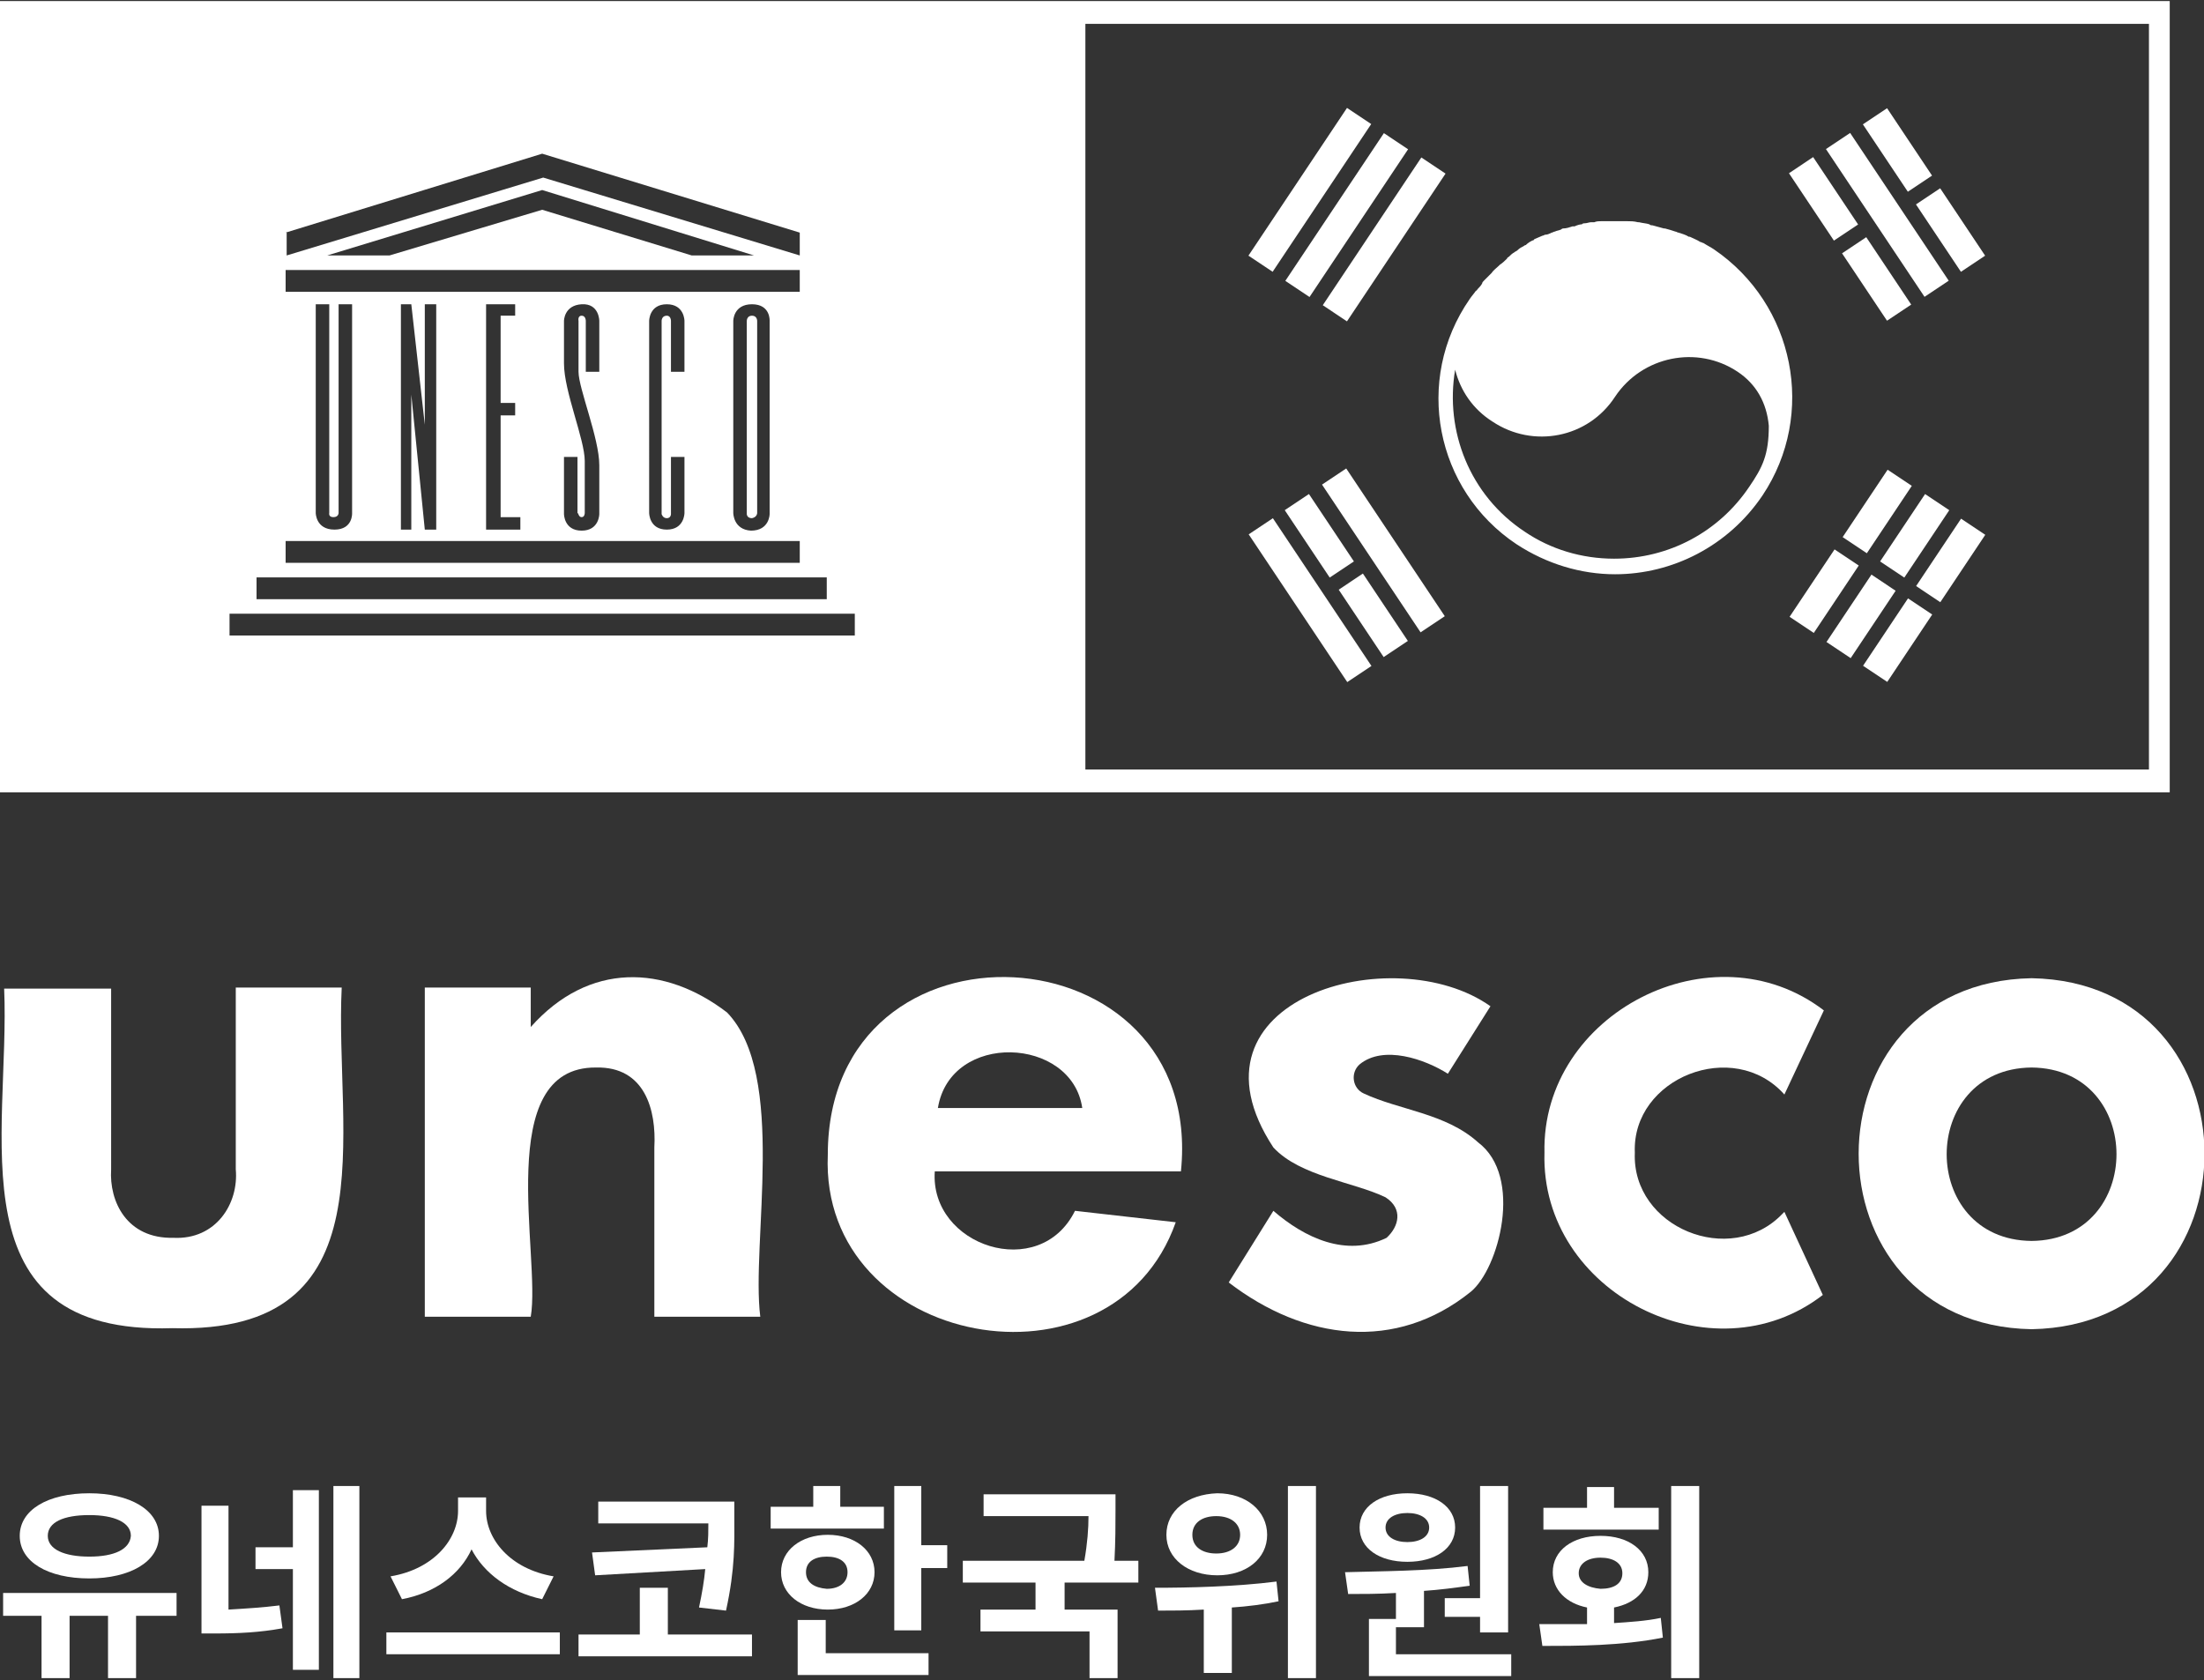 <?xml version="1.0" encoding="utf-8"?>
<!-- Generator: Adobe Illustrator 27.4.0, SVG Export Plug-In . SVG Version: 6.00 Build 0)  -->
<svg version="1.1" id="레이어_1" xmlns="http://www.w3.org/2000/svg" xmlns:xlink="http://www.w3.org/1999/xlink" x="0px"
	 y="0px" viewBox="0 0 212.2 161.8" style="enable-background:new 0 0 212.2 161.8;" xml:space="preserve">
<rect x="0" y="0" width="212.2" height="161.8" fill="#333333" stroke="none"/>
<style type="text/css">
	.st0{fill:#FFFFFF;}
</style>
<g>
	<path class="st0" d="M171.8,105.4l3.8-8.1c-10.7-8.2-27.2,0.3-26.9,13.7c-0.4,13.5,16.2,21.9,26.8,13.7l-3.7-8l-0.2,0.2
		c-5,5.2-14.5,1.3-14.2-5.9C157.1,103.8,166.9,99.9,171.8,105.4z"/>
	<path class="st0" d="M195.6,94.2c-22.2,0.4-22.2,33.4,0,33.8C217.8,127.6,217.8,94.6,195.6,94.2z M195.6,119.5
		c-10.9-0.1-10.9-16.6,0-16.7C206.5,102.9,206.5,119.4,195.6,119.5z"/>
	<path class="st0" d="M16.6,127.9c21.1,0.6,15.6-18.7,16.3-32.8H22.7c0,0,0,17.5,0,17.5c0.3,3.3-1.9,6.8-6,6.6
		c-4.5,0.1-6.2-3.5-6-6.6V95.2H0.4C1,109.2-4.6,128.6,16.6,127.9z"/>
	<path class="st0" d="M70,97.5c-6-4.6-13.3-4.9-18.9,1.4v-3.8H40.9v31.7h10.2c1-5.8-3.7-24.1,6.3-24c4.7-0.1,5.8,4.1,5.6,7.7v16.3
		h10.2C72.3,119.7,75.8,103.5,70,97.5z"/>
	<path class="st0" d="M103.5,116.6c-3.4,6.9-14,3.4-13.5-3.8h23.7c2.4-23.6-34-25.7-34-1.6c-0.8,18.6,27.4,23.8,33.5,6.5
		L103.5,116.6z M104.2,106.7H90.3C91.5,99.3,103.2,99.8,104.2,106.7z"/>
	<path class="st0" d="M142.3,110c-3.1-2.8-7.6-3.1-11-4.7c-1.1-0.5-1.3-2-0.4-2.8c2.3-1.9,6.3-0.5,8.5,0.9l4.1-6.5
		c-9.3-6.6-30.3-0.7-20.9,13.6c2.6,2.8,7.7,3.3,10.8,4.8c1.7,1.1,1.3,2.8,0.1,3.9c-3.9,1.9-7.9,0-10.9-2.6l-4.3,6.9
		c7.3,5.6,16.1,6.7,23.3,0.9C144.3,122.2,146.7,113.3,142.3,110z"/>
	<path class="st0" d="M8.6,143.8c-4,0-6.7,1.6-6.7,4.1c0,2.5,2.7,4.1,6.7,4.1c3.9,0,6.7-1.6,6.7-4.1
		C15.3,145.4,12.5,143.8,8.6,143.8z M8.6,149.9c-2.4,0-4-0.7-4-2c0-1.3,1.5-2,4-2c2.4,0,4,0.7,4,2C12.5,149.2,11,149.9,8.6,149.9z"
		/>
	<polygon class="st0" points="0.3,155.6 4,155.6 4,161.6 6.7,161.6 6.7,155.6 10.4,155.6 10.4,161.6 13.1,161.6 13.1,155.6 
		17,155.6 17,153.4 0.3,153.4 	"/>
	<polygon class="st0" points="28.2,149 24.6,149 24.6,151.1 28.2,151.1 28.2,160.8 30.7,160.8 30.7,143.5 28.2,143.5 	"/>
	<path class="st0" d="M22,155v-10h-2.6v12.3h1.3c2.3,0,4.3-0.1,6.5-0.5l-0.3-2.2C25.3,154.8,23.7,154.9,22,155z"/>
	<rect x="32.1" y="143.1" class="st0" width="2.5" height="18.5"/>
	<path class="st0" d="M44.1,144.2v1.3c0,2.7-2.3,5.6-6.5,6.3l1.1,2.2c3.2-0.6,5.6-2.4,6.7-4.8c1.2,2.3,3.6,4.1,6.8,4.8l1.1-2.2
		c-4.2-0.7-6.5-3.6-6.5-6.3v-1.3H44.1z"/>
	<rect x="37.2" y="157.2" class="st0" width="16.7" height="2.1"/>
	<polygon class="st0" points="64.3,152.9 61.6,152.9 61.6,157.4 55.7,157.4 55.7,159.5 72.4,159.5 72.4,157.4 64.3,157.4 	"/>
	<path class="st0" d="M57,149.5l0.3,2.2l10.6-0.6c-0.1,1.1-0.3,2.3-0.6,3.7l2.6,0.3c0.9-4.1,0.8-6.6,0.8-8.9v-1.6H57.6v2.1h10.6
		c0,0.7,0,1.5-0.1,2.3L57,149.5z"/>
	<polygon class="st0" points="85.1,145.1 80.9,145.1 80.9,143.1 78.3,143.1 78.3,145.1 74.2,145.1 74.2,147.2 85.1,147.2 	"/>
	<path class="st0" d="M84.2,151.4c0-2.1-1.9-3.6-4.5-3.6s-4.5,1.5-4.5,3.6c0,2.1,1.9,3.6,4.5,3.6S84.2,153.5,84.2,151.4z
		 M77.6,151.4c0-1,0.8-1.5,2-1.5c1.2,0,2,0.5,2,1.5c0,1-0.8,1.6-2,1.6C78.4,152.9,77.6,152.4,77.6,151.4z"/>
	<polygon class="st0" points="88.7,143.1 86.1,143.1 86.1,157 88.7,157 88.7,151 91.2,151 91.2,148.8 88.7,148.8 	"/>
	<polygon class="st0" points="79.5,156 76.8,156 76.8,161.3 89.4,161.3 89.4,159.2 79.5,159.2 	"/>
	<path class="st0" d="M107.4,145.4v-1.5H94.7v2.1h10.1c0,1.2-0.1,2.6-0.4,4.3H92.7v2.1h7v2.6h-5.3v2.1h10.5v4.5h2.7V155h-5.1v-2.6
		h7.1v-2.1h-2.3C107.4,148.4,107.4,146.8,107.4,145.4z"/>
	<path class="st0" d="M111.2,152.9l0.3,2.2c1.3,0,2.8,0,4.4-0.1v6.1h2.7v-6.3c1.5-0.1,3.1-0.3,4.5-0.6l-0.2-1.9
		C119,152.8,114.4,152.9,111.2,152.9z"/>
	<rect x="124" y="143.1" class="st0" width="2.7" height="18.5"/>
	<path class="st0" d="M112.3,147.8c0,2.3,2.1,3.9,4.9,3.9c2.8,0,4.8-1.6,4.8-3.9c0-2.3-2-4-4.8-4
		C114.3,143.9,112.3,145.5,112.3,147.8z M119.4,147.8c0,1.1-0.9,1.8-2.3,1.8c-1.3,0-2.3-0.6-2.3-1.8c0-1.2,1-1.8,2.3-1.8
		C118.5,146,119.4,146.7,119.4,147.8z"/>
	<path class="st0" d="M130.9,147.1c0,2,1.9,3.3,4.6,3.3c2.7,0,4.6-1.3,4.6-3.3c0-2-1.9-3.3-4.6-3.3
		C132.8,143.8,130.9,145.1,130.9,147.1z M137.6,147.1c0,0.9-0.9,1.4-2.1,1.4c-1.2,0-2.1-0.5-2.1-1.4c0-0.9,0.9-1.4,2.1-1.4
		C136.7,145.7,137.6,146.2,137.6,147.1z"/>
	<polygon class="st0" points="145.2,157.2 145.2,143.1 142.5,143.1 142.5,153.9 139.1,153.9 139.1,155.7 142.5,155.7 142.5,157.2 	
		"/>
	<path class="st0" d="M134.5,156.7h2.6v-3.5c1.5-0.1,3-0.3,4.4-0.5l-0.2-1.9c-3.9,0.5-8.4,0.5-11.8,0.6l0.3,2.1c1.4,0,2.9,0,4.6-0.1
		v2.5h-2.6v5.5h13.7v-2.1h-11.1V156.7z"/>
	<path class="st0" d="M155.4,156.3v-1.5c2-0.4,3.3-1.6,3.3-3.4c0-2.1-1.9-3.5-4.6-3.5c-2.7,0-4.6,1.4-4.6,3.5c0,1.7,1.3,3,3.3,3.4
		v1.6c-1.6,0-3.2,0-4.6,0l0.3,2.1c3.3,0,7.6,0,11.6-0.8l-0.2-1.9C158.5,156.1,156.9,156.2,155.4,156.3z M152,151.5
		c0-0.9,0.8-1.5,2.1-1.5c1.2,0,2.1,0.5,2.1,1.5c0,1-0.8,1.5-2.1,1.5C152.9,152.9,152,152.4,152,151.5z"/>
	<polygon class="st0" points="152.8,143.2 152.8,145.2 148.6,145.2 148.6,147.3 159.7,147.3 159.7,145.2 155.4,145.2 155.4,143.2 	
		"/>
	<rect x="160.9" y="143.1" class="st0" width="2.7" height="18.5"/>
	<path class="st0" d="M208.9,0.1H0v76.2h208.9V0.1z M32.1,49.8c0.5,0,0.5-0.4,0.5-0.4V29.3h1.3v20.1c0,0,0.1,1.6-1.7,1.6
		c-1.8,0-1.8-1.6-1.8-1.6V29.3h1.3v20.1C31.7,49.4,31.6,49.8,32.1,49.8z M77,52.1v2.1H27.5v-2.1H77z M38.6,51V29.3h1l1.3,11.6V29.3
		H42V51h-1.1l-1.3-13v13H38.6z M49.6,38.9V40h-1.4v9.8h1.9V51h-3.3V29.3h2.8v1.1h-1.4v8.4H49.6z M56,49.8c0.3,0,0.3-0.4,0.3-0.4v-5
		c0-2.1-2-6.7-2-9.4v-4.1c0,0,0-1.5,1.7-1.6c1.7-0.1,1.7,1.6,1.7,1.6v4.9h-1.3v-4.9c0,0,0-0.5-0.4-0.5c-0.4,0-0.3,0.5-0.3,0.5v4.9
		c0,1.6,2,6.4,2,9c0,1.1,0,4.7,0,4.7s0,1.6-1.7,1.6c-1.7,0-1.7-1.6-1.7-1.6V44h1.3v5.4C55.7,49.4,55.7,49.8,56,49.8z M64.2,30.4
		c-0.5,0-0.5,0.5-0.5,0.5v18.6c0,0,0.1,0.4,0.5,0.4c0.4,0,0.4-0.4,0.4-0.4V44h1.3v5.4c0,0,0,1.6-1.7,1.6c-1.7,0-1.7-1.6-1.7-1.6
		V30.9c0,0,0-1.6,1.7-1.6c1.7,0,1.7,1.6,1.7,1.6v4.9h-1.3v-4.9C64.6,30.9,64.6,30.4,64.2,30.4z M70.6,49.4V30.9c0,0,0-1.6,1.8-1.6
		c1.8,0,1.7,1.6,1.7,1.6v18.6c0,0,0,1.6-1.8,1.6C70.6,51,70.6,49.4,70.6,49.4z M27.5,28.1V26H77v2.1H27.5z M31.5,24.6l20.7-6.3
		l20.4,6.3h-6l-14.4-4.4l-14.7,4.4H31.5z M27.5,22.4l24.7-7.6L77,22.4v2.2l-24.7-7.5l-24.7,7.5V22.4z M24.7,55.6h54.9v2.1H24.7V55.6
		z M82.3,61.2H22.1v-2.1h60.2V61.2z M206.9,74.1H104.5V2.3h102.4V74.1z"/>
	<path class="st0" d="M72.9,49.4V30.9c0,0,0-0.5-0.5-0.5c-0.5,0-0.5,0.5-0.5,0.5v18.6c0,0,0,0.4,0.5,0.4
		C72.9,49.8,72.9,49.4,72.9,49.4z"/>
	
		<rect x="117.6" y="16.9" transform="matrix(0.555 -0.832 0.832 0.555 40.87 113.083)" class="st0" width="17.1" height="2.8"/>
	
		<rect x="121.1" y="19.3" transform="matrix(0.555 -0.832 0.832 0.555 40.482 117.091)" class="st0" width="17.1" height="2.8"/>
	
		<rect x="124.7" y="21.7" transform="matrix(0.555 -0.832 0.832 0.555 40.093 121.099)" class="st0" width="17.1" height="2.8"/>
	
		<rect x="180.3" y="12.2" transform="matrix(0.832 -0.555 0.555 0.832 19.021 104.273)" class="st0" width="2.8" height="17.1"/>
	
		<rect x="131.8" y="44.5" transform="matrix(0.832 -0.555 0.555 0.832 -7.072 82.791)" class="st0" width="2.8" height="17.1"/>
	
		<rect x="124.7" y="49.3" transform="matrix(0.832 -0.555 0.555 0.832 -10.889 79.648)" class="st0" width="2.8" height="17.1"/>
	
		<rect x="176.8" y="47.8" transform="matrix(0.555 -0.832 0.832 0.555 39.516 172.291)" class="st0" width="7.8" height="2.8"/>
	
		<rect x="171.7" y="55.5" transform="matrix(0.555 -0.832 0.832 0.555 30.832 171.448)" class="st0" width="7.8" height="2.8"/>
	
		<rect x="175.2" y="57.9" transform="matrix(0.555 -0.832 0.832 0.555 30.444 175.456)" class="st0" width="7.8" height="2.8"/>
	
		<rect x="180.4" y="50.2" transform="matrix(0.555 -0.832 0.832 0.555 39.128 176.298)" class="st0" width="7.8" height="2.8"/>
	<rect x="178.8" y="60.2" transform="matrix(0.555 -0.832 0.832 0.555 30.054 179.463)" class="st0" width="7.8" height="2.8"/>
	<rect x="183.9" y="52.5" transform="matrix(0.555 -0.832 0.832 0.555 38.738 180.304)" class="st0" width="7.8" height="2.8"/>
	
		<rect x="181.3" y="10.6" transform="matrix(0.832 -0.555 0.555 0.832 22.633 103.777)" class="st0" width="2.8" height="7.8"/>
	
		<rect x="186.4" y="18.3" transform="matrix(0.832 -0.555 0.555 0.832 19.227 107.912)" class="st0" width="2.8" height="7.8"/>
	
		<rect x="174.2" y="15.3" transform="matrix(0.832 -0.555 0.555 0.832 18.814 100.633)" class="st0" width="2.8" height="7.8"/>
	<rect x="179.3" y="23" transform="matrix(0.832 -0.555 0.555 0.832 15.409 104.77)" class="st0" width="2.8" height="7.8"/>
	
		<rect x="125.6" y="47.7" transform="matrix(0.832 -0.555 0.555 0.832 -7.278 79.15)" class="st0" width="2.8" height="7.8"/>
	
		<rect x="130.8" y="55.4" transform="matrix(0.832 -0.555 0.555 0.832 -10.683 83.287)" class="st0" width="2.8" height="7.8"/>
	<path class="st0" d="M146,52.4c2.9,1.9,6.2,2.9,9.5,2.9c5.5,0,10.9-2.7,14.2-7.6c5.2-7.8,3.1-18.4-4.7-23.7c-0.3-0.2-0.7-0.4-1-0.6
		c-0.1,0-0.2-0.1-0.3-0.1c-0.3-0.2-0.6-0.3-1-0.5c0,0,0,0-0.1,0c-0.3-0.2-0.7-0.3-1-0.4c-0.1,0-0.2-0.1-0.3-0.1
		c-0.3-0.1-0.6-0.2-1-0.3c0,0-0.1,0-0.1,0c-0.4-0.1-0.7-0.2-1.1-0.3c-0.1,0-0.2,0-0.3-0.1c-0.3-0.1-0.6-0.1-1-0.2c0,0-0.1,0-0.1,0
		c-0.4-0.1-0.7-0.1-1.1-0.1c-0.1,0-0.2,0-0.3,0c-0.3,0-0.6,0-0.9,0c0,0-0.1,0-0.1,0c0,0,0,0,0,0c-0.3,0-0.6,0-0.9,0
		c-0.1,0-0.2,0-0.2,0c-0.2,0-0.5,0-0.7,0.1c-0.1,0-0.2,0-0.3,0c-0.2,0-0.4,0.1-0.6,0.1c-0.1,0-0.2,0-0.3,0.1c-0.2,0-0.5,0.1-0.7,0.2
		c-0.1,0-0.1,0-0.2,0c-0.3,0.1-0.6,0.2-0.9,0.2c-0.1,0-0.2,0.1-0.2,0.1c-0.2,0.1-0.4,0.1-0.6,0.2c-0.1,0-0.2,0.1-0.3,0.1
		c-0.2,0.1-0.4,0.2-0.6,0.2c-0.1,0-0.2,0.1-0.3,0.1c-0.2,0.1-0.5,0.2-0.7,0.3c0,0-0.1,0-0.1,0.1c-0.3,0.1-0.6,0.3-0.8,0.5
		c-0.1,0-0.2,0.1-0.2,0.1c-0.2,0.1-0.4,0.2-0.6,0.4c-0.1,0.1-0.2,0.1-0.3,0.2c-0.2,0.1-0.4,0.3-0.5,0.4c-0.1,0.1-0.2,0.1-0.2,0.2
		c-0.2,0.2-0.4,0.4-0.7,0.6c0,0,0,0-0.1,0.1c-0.2,0.2-0.5,0.4-0.7,0.7c-0.1,0.1-0.1,0.1-0.2,0.2c-0.2,0.2-0.3,0.3-0.5,0.5
		c-0.1,0.1-0.2,0.2-0.2,0.3c-0.1,0.2-0.3,0.4-0.4,0.5c-0.1,0.1-0.1,0.2-0.2,0.2c-0.2,0.3-0.4,0.5-0.6,0.8
		C136.1,36.6,138.2,47.2,146,52.4z M143.7,40.6c3.9,2.6,9.2,1.6,11.8-2.4c2.6-3.9,7.9-5,11.8-2.4c1.8,1.2,2.8,3,3,5.2
		c0,2.8-0.6,4-1.9,5.9c-2.9,4.3-7.7,6.9-13,6.9c-3.1,0-6.1-0.9-8.6-2.6c-5.3-3.5-7.7-9.7-6.7-15.6C140.6,37.6,141.8,39.4,143.7,40.6
		z"/>
</g>
</svg>
